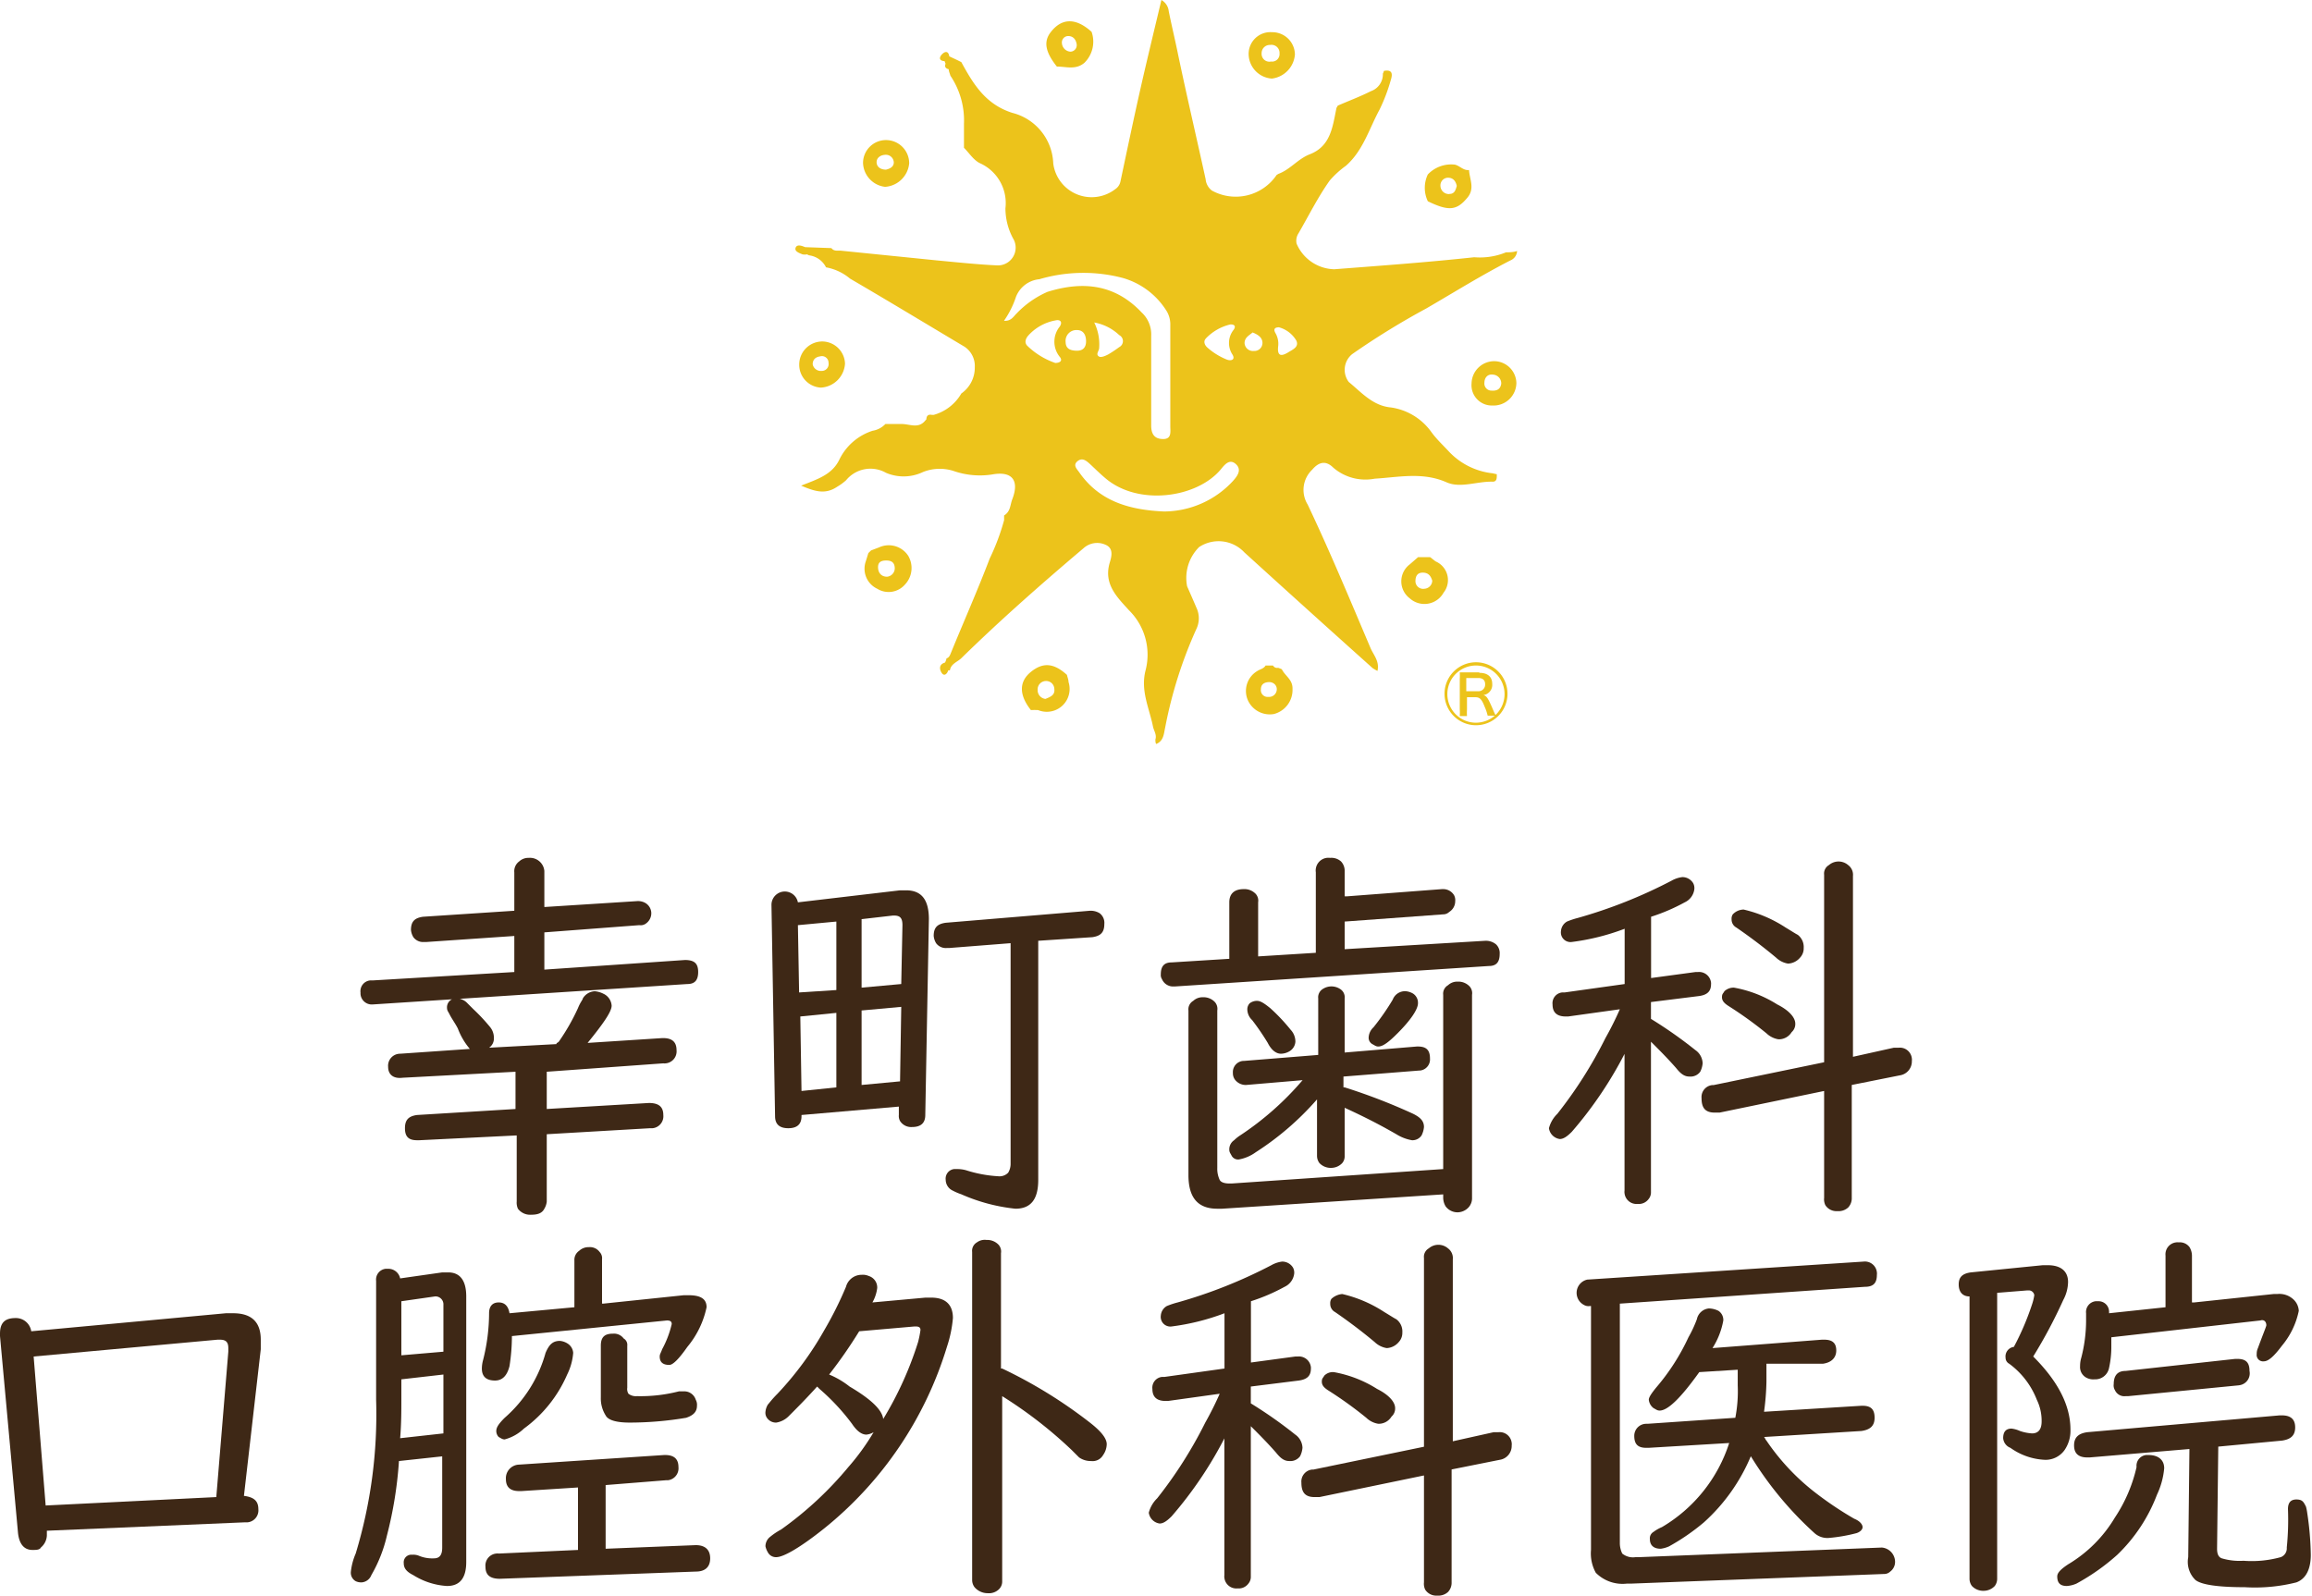 <svg id="レイヤー_1" data-name="レイヤー 1" xmlns="http://www.w3.org/2000/svg" width="192.4" height="132.8" viewBox="0 0 192.4 132.8">
  <defs>
    <style>
      .cls-1 {
        fill: #3e2816;
      }

      .cls-2 {
        fill: #ecc31b;
      }
    </style>
  </defs>
  <title>logo</title>
  <g>
    <path class="cls-1" d="M45.3,77.6v3.1L57,79.9c.8,0,1.1.3,1.1,1s-.3,1-.9,1L31,83.6a.94.94,0,0,1-1-.88V82.6a.9.9,0,0,1,.79-1H31l11.8-.7v-3l-7.3.5h-.2a1,1,0,0,1-.9-.4,1.42,1.42,0,0,1-.2-.6c0-.7.3-1,1-1.1l7.6-.5V72.6a1,1,0,0,1,.4-.9,1.12,1.12,0,0,1,.8-.3,1.2,1.2,0,0,1,1.3,1.09h0v3L53,75a1.23,1.23,0,0,1,.6.1,1,1,0,0,1,.6.9,1.05,1.05,0,0,1-.5.9.74.74,0,0,1-.5.1Zm.2,11.6v3.1l8.5-.5c.8,0,1.2.3,1.2,1a1,1,0,0,1-.89,1.1H54.1l-8.6.5V100a1.42,1.42,0,0,1-.2.6c-.2.4-.6.5-1.1.5a1.27,1.27,0,0,1-1.1-.5,1.23,1.23,0,0,1-.1-.6V94.5l-8.1.4h-.2c-.7,0-1-.3-1-1s.3-1,1-1.1l8.2-.5V89.2l-9.4.5c-.8.1-1.2-.3-1.2-.9a1,1,0,0,1,1-1.1l5.8-.4a5.73,5.73,0,0,1-1-1.7c-.2-.4-.5-.8-.7-1.2-.1-.2-.2-.3-.2-.5a.74.74,0,0,1,.67-.8H38a1.24,1.24,0,0,1,.9.4l.5.5a15.25,15.25,0,0,1,1.4,1.5,1.4,1.4,0,0,1,.3.9.91.91,0,0,1-.4.8l5.6-.3c0-.1.1-.1.2-.2a17.62,17.62,0,0,0,1.6-2.8c.2-.5.4-.7.4-.8a1.22,1.22,0,0,1,1-.6,1.94,1.94,0,0,1,.7.2,1.18,1.18,0,0,1,.7,1c0,.5-.7,1.5-2,3.1l6.2-.4h.1c.7,0,1.1.3,1.1,1a1,1,0,0,1-.89,1.1.74.74,0,0,1-.21,0Z"/>
    <path class="cls-1" d="M74.8,92.1l-8.1.7v.1c0,.7-.4,1-1.1,1s-1.1-.3-1.1-1l-.3-17.6a1.11,1.11,0,0,1,2.2-.2l8.5-1h.5c1.3,0,1.9.8,1.9,2.4L77,92.8c0,.7-.4,1-1.1,1a1.09,1.09,0,0,1-1-.5.87.87,0,0,1-.1-.5Zm-5.2-9.7V76.7l-3.2.3.1,5.6Zm0,8.1V84.3l-3,.3.1,6.2ZM75,81.9l.1-4.9c0-.6-.2-.8-.7-.8h-.1l-2.6.3v5.7ZM74.9,90l.1-6.2-3.3.3v6.2ZM86.4,78.3V98.2c0,1.6-.6,2.4-1.9,2.4A15,15,0,0,1,80,99.4a4.76,4.76,0,0,1-.7-.3,1,1,0,0,1-.6-.9.8.8,0,0,1,.69-.9h.21a2.7,2.7,0,0,1,.8.1,10.81,10.81,0,0,0,2.7.5,1,1,0,0,0,.8-.3,1.42,1.42,0,0,0,.2-.7V78.5l-5.1.4h-.2a1,1,0,0,1-.9-.4,1.42,1.42,0,0,1-.2-.6c0-.7.3-1,1-1.1l12-1h.1a1.42,1.42,0,0,1,.7.2,1,1,0,0,1,.4.9c0,.7-.3,1-1,1.1Z"/>
    <path class="cls-1" d="M112.1,74.6,120,74h.1a1.05,1.05,0,0,1,.9.5.87.87,0,0,1,.1.5,1.05,1.05,0,0,1-.5.9.72.72,0,0,1-.5.2l-8.2.6V79l11.7-.7h.1a1.32,1.32,0,0,1,.8.3,1,1,0,0,1,.3.8c0,.7-.3,1-.9,1L97.8,82.1h-.1a1,1,0,0,1-1-.6.63.63,0,0,1-.1-.4c0-.7.3-1,.9-1l4.8-.3V75.1c0-.7.4-1.1,1.2-1.1a1.29,1.29,0,0,1,1,.4.85.85,0,0,1,.2.7v4.5l4.8-.3V72.6a1.06,1.06,0,0,1,.9-1.2,1.5,1.5,0,0,1,.3,0,1.19,1.19,0,0,1,.9.3,1.12,1.12,0,0,1,.3.8v2.1Zm8.1,24.8-18.5,1.2h-.4c-1.6,0-2.4-.9-2.4-2.8V84.1a.81.81,0,0,1,.4-.8,1.12,1.12,0,0,1,.8-.3,1.29,1.29,0,0,1,1,.4.85.85,0,0,1,.2.7V97.2a2.16,2.16,0,0,0,.2,1c.1.2.4.3.8.3h.2l17.6-1.2V82.8a.81.81,0,0,1,.4-.8,1.12,1.12,0,0,1,.8-.3,1.29,1.29,0,0,1,1,.4.85.85,0,0,1,.2.7V99.7a1.12,1.12,0,0,1-.3.8,1.27,1.27,0,0,1-.9.4,1.23,1.23,0,0,1-1-.5,1.42,1.42,0,0,1-.2-.7v-.3Zm-8.3-8.9a48.6,48.6,0,0,1,5.7,2.2c.6.3.9.6.9,1.1a1.94,1.94,0,0,1-.2.7.91.91,0,0,1-.8.4,3.62,3.62,0,0,1-1.3-.5c-.7-.4-2.1-1.2-4.3-2.2v4a.87.87,0,0,1-.2.6,1.27,1.27,0,0,1-.9.4,1.29,1.29,0,0,1-1-.4,1,1,0,0,1-.2-.6V91.5a23.83,23.83,0,0,1-5.1,4.4,3.43,3.43,0,0,1-1.4.6.61.61,0,0,1-.6-.3c-.1-.2-.2-.3-.2-.5a.91.91,0,0,1,.4-.8,3.25,3.25,0,0,1,.5-.4,24.77,24.77,0,0,0,5.2-4.6l-4.7.4a1.12,1.12,0,0,1-.8-.3.89.89,0,0,1-.3-.7.93.93,0,0,1,.84-1h.06l6.2-.5V83.1a.81.81,0,0,1,.4-.8,1.31,1.31,0,0,1,1.4,0,.81.81,0,0,1,.4.8v4.5l6-.5h.1c.7,0,1,.3,1,1a.93.93,0,0,1-.84,1h-.06l-6.3.5v.9Zm-7.3-7.2c.3,0,.6.2,1.1.6a15.26,15.26,0,0,1,1.7,1.8,1.44,1.44,0,0,1,.4,1,1,1,0,0,1-.5.8,1.42,1.42,0,0,1-.7.2c-.4,0-.8-.3-1.1-.9a20.56,20.56,0,0,0-1.3-1.9,1.24,1.24,0,0,1-.4-.9.72.72,0,0,1,.2-.5A1,1,0,0,1,104.6,83.3Zm12.4-.8a1.42,1.42,0,0,1,.6.2.91.91,0,0,1,.4.8c0,.5-.6,1.4-1.7,2.5-.7.7-1.2,1.1-1.6,1.1-.2,0-.3-.1-.5-.2a.61.61,0,0,1-.3-.6,1.23,1.23,0,0,1,.4-.8,20.11,20.11,0,0,0,1.6-2.3A1.09,1.09,0,0,1,117,82.5Z"/>
    <path class="cls-1" d="M135.3,87.5a32.88,32.88,0,0,1-4.5,6.7c-.4.4-.7.6-1,.6a1.06,1.06,0,0,1-.9-.9,2.57,2.57,0,0,1,.7-1.2,36.06,36.06,0,0,0,4-6.3q.66-1.17,1.2-2.4l-4.3.6h-.2c-.7,0-1.1-.3-1.1-1a.9.9,0,0,1,.79-1h.21l5-.7V77.3a19.17,19.17,0,0,1-4.4,1.1.8.8,0,0,1-.9-.69.74.74,0,0,1,0-.21,1,1,0,0,1,.5-.8,6.78,6.78,0,0,1,.9-.3,40.64,40.64,0,0,0,7.8-3.1,2.4,2.4,0,0,1,.9-.3,1.05,1.05,0,0,1,.9.5.87.87,0,0,1,.1.5,1.39,1.39,0,0,1-.8,1.1,15.74,15.74,0,0,1-2.8,1.2v5.1l3.7-.5h.2a1,1,0,0,1,1.09.89.41.41,0,0,1,0,.11c0,.6-.3.9-1,1l-4,.5v1.4a36.69,36.69,0,0,1,3.7,2.6,1.39,1.39,0,0,1,.6,1.1,1.94,1.94,0,0,1-.2.7,1,1,0,0,1-.9.4c-.4,0-.7-.2-1.1-.7-.7-.8-1.4-1.5-2.1-2.2V99.2a.87.87,0,0,1-.2.6,1,1,0,0,1-.9.4,1,1,0,0,1-1.1-.89.74.74,0,0,1,0-.21V87.5ZM154,88l3.6-.8h.4a1,1,0,0,1,1.1.89.74.74,0,0,1,0,.21,1.17,1.17,0,0,1-1,1.2l-4,.8v9.4a1.12,1.12,0,0,1-.3.8,1.19,1.19,0,0,1-.9.3,1.09,1.09,0,0,1-1-.5,1.12,1.12,0,0,1-.1-.6V90.8l-8.7,1.8h-.4c-.8,0-1.1-.4-1.1-1.2a1,1,0,0,1,.89-1.09h.11l9.2-1.9V72.8a.81.81,0,0,1,.4-.8,1.22,1.22,0,0,1,1.6,0,1,1,0,0,1,.4.9V88Zm-9.7-5.8a10,10,0,0,1,3.6,1.4c1,.5,1.5,1.1,1.5,1.6a.89.89,0,0,1-.3.7,1.25,1.25,0,0,1-1.1.6,1.87,1.87,0,0,1-1-.5,32.77,32.77,0,0,0-3.2-2.3c-.3-.2-.5-.4-.5-.7s.1-.3.2-.5A1.12,1.12,0,0,1,144.3,82.2Zm.8-6.5a10.88,10.88,0,0,1,3.5,1.5c.5.3.8.5,1,.6a1.27,1.27,0,0,1,.5,1.1,1.12,1.12,0,0,1-.3.8,1.39,1.39,0,0,1-1,.5,1.87,1.87,0,0,1-1-.5c-.6-.5-1.7-1.4-3.3-2.5a.76.76,0,0,1-.4-.7.63.63,0,0,1,.1-.4A1.27,1.27,0,0,1,145.1,75.7Z"/>
    <path class="cls-1" d="M20.3,124.5c.8.1,1.2.4,1.2,1.1a1,1,0,0,1-.89,1.1H20.4l-16.5.7v.4a1.39,1.39,0,0,1-.5,1c-.1.2-.4.2-.7.2-.7,0-1.1-.5-1.2-1.4L0,111.2V111c0-.9.4-1.3,1.3-1.3a1.29,1.29,0,0,1,1.3,1.1l16.2-1.5h.6c1.5,0,2.3.7,2.3,2.2v.8Zm-2.3.1,1-12.1v-.3c0-.5-.2-.7-.7-.7h-.2L2.8,112.9l1,12.4Z"/>
    <path class="cls-1" d="M36.9,121.2l-3.7.4a33.39,33.39,0,0,1-1,6.2,11.89,11.89,0,0,1-1.3,3.3.94.94,0,0,1-.8.6,1.09,1.09,0,0,1-.5-.1.81.81,0,0,1-.4-.8,5.2,5.2,0,0,1,.4-1.5,39.92,39.92,0,0,0,1.7-12.8v-9.9a.9.9,0,0,1,.79-1h.21a1,1,0,0,1,1,.8l3.5-.5h.5c1,0,1.5.7,1.5,2V130c0,1.3-.5,2-1.6,2a5.94,5.94,0,0,1-2.8-.9c-.6-.3-.8-.6-.8-1a.63.63,0,0,1,.7-.7,1.23,1.23,0,0,1,.6.1,2.89,2.89,0,0,0,1.2.2c.5,0,.7-.3.7-.9v-7.6Zm0-1.9v-4.9l-3.5.4v1.6c0,1,0,2.1-.1,3.3Zm0-6.8v-3.9a.66.66,0,0,0-.6-.7h-.1l-2.8.4v4.5Zm13.3-4,6.7-.7h.4c1,0,1.5.3,1.5,1a7.59,7.59,0,0,1-1.6,3.3q-1.05,1.5-1.5,1.5c-.5,0-.8-.2-.8-.7,0-.2.1-.3.2-.6a8.35,8.35,0,0,0,.8-2.1c0-.2-.1-.3-.4-.3l-12.9,1.3a16.11,16.11,0,0,1-.2,2.5q-.3,1.2-1.2,1.2c-.7,0-1.1-.3-1.1-1a2.75,2.75,0,0,1,.1-.7,16,16,0,0,0,.5-3.9c0-.6.3-.9.8-.9s.8.3.9.9l5.4-.5v-3.9a.91.91,0,0,1,.4-.8,1.12,1.12,0,0,1,.8-.3,1,1,0,0,1,.9.4.74.74,0,0,1,.2.6v3.7Zm.2,15.1v5.3l7.5-.3h0c.8,0,1.2.4,1.2,1.1s-.4,1.1-1.2,1.1l-16.3.6c-.8,0-1.2-.3-1.2-1a1,1,0,0,1,.89-1.1.74.74,0,0,1,.21,0l6.6-.3v-5.2l-4.7.3h-.2c-.7,0-1.1-.3-1.1-1a1.13,1.13,0,0,1,1.06-1.2h0l12.1-.8h.1c.7,0,1.1.3,1.1,1a1,1,0,0,1-.89,1.1H55.4Zm-3.8-12a1.42,1.42,0,0,1,.6.2,1,1,0,0,1,.5.8,4.89,4.89,0,0,1-.5,1.8,10.93,10.93,0,0,1-3.6,4.5,3.69,3.69,0,0,1-1.6.9c-.2,0-.3-.1-.5-.2a.72.72,0,0,1-.2-.5c0-.3.2-.6.7-1.1a11.1,11.1,0,0,0,3.4-5.4C45.7,111.9,46,111.6,46.6,111.6Zm5.6.4v3.5a.74.74,0,0,0,.1.5,1,1,0,0,0,.7.2,12.89,12.89,0,0,0,3.5-.4h.4a1,1,0,0,1,1,.7.87.87,0,0,1,.1.5c0,.5-.3.8-.9,1a28.4,28.4,0,0,1-4.7.4c-1.1,0-1.8-.2-2-.6a2.65,2.65,0,0,1-.4-1.5V112c0-.7.3-1,1-1a1,1,0,0,1,.9.4A.61.61,0,0,1,52.2,112Z"/>
    <path class="cls-1" d="M72.7,119.2a1.42,1.42,0,0,1-.6.2q-.6,0-1.2-.9a18.1,18.1,0,0,0-2.7-2.9l-.2-.2c-.9,1-1.7,1.8-2.4,2.5a1.87,1.87,0,0,1-1,.5.89.89,0,0,1-.7-.3.74.74,0,0,1-.2-.6,1.42,1.42,0,0,1,.2-.6c.1-.1.3-.4.8-.9a27,27,0,0,0,3.9-5.3,30.22,30.22,0,0,0,1.8-3.6,1.35,1.35,0,0,1,1.3-1,1.23,1.23,0,0,1,.6.1,1,1,0,0,1,.7,1,3.21,3.21,0,0,1-.4,1.2L77,108h.5c1.2,0,1.8.6,1.8,1.7a10.35,10.35,0,0,1-.5,2.4,30.94,30.94,0,0,1-10.2,15.1c-2,1.6-3.4,2.4-4,2.4a.76.76,0,0,1-.7-.4,1.69,1.69,0,0,1-.2-.5,1,1,0,0,1,.4-.8,5.42,5.42,0,0,1,.9-.6,29.39,29.39,0,0,0,5.6-5.2A19.29,19.29,0,0,0,72.7,119.2Zm.8-1.1a29.05,29.05,0,0,0,2.9-6.4,8.43,8.43,0,0,0,.2-1c0-.2-.1-.3-.4-.3h-.1l-4.6.4a39.12,39.12,0,0,1-2.5,3.6,7.1,7.1,0,0,1,1.7,1C72.4,116.4,73.4,117.3,73.5,118.1Zm9.9-4.2a39.38,39.38,0,0,1,7.3,4.5c.9.7,1.4,1.3,1.4,1.8a1.62,1.62,0,0,1-.3.9,1,1,0,0,1-1,.5,1.68,1.68,0,0,1-1-.3l-.6-.6a36.15,36.15,0,0,0-5.8-4.5v15.4a.89.89,0,0,1-.3.7,1.19,1.19,0,0,1-.9.3,1.44,1.44,0,0,1-1.1-.5,1,1,0,0,1-.2-.6V104.2a.81.81,0,0,1,.4-.8,1.09,1.09,0,0,1,.8-.2,1.29,1.29,0,0,1,1,.4.85.85,0,0,1,.2.7v9.6Z"/>
    <path class="cls-1" d="M102,119.5a32.88,32.88,0,0,1-4.5,6.7c-.4.4-.7.6-1,.6a1.06,1.06,0,0,1-.9-.9,2.57,2.57,0,0,1,.7-1.2,36.06,36.06,0,0,0,4-6.3q.66-1.17,1.2-2.4l-4.3.6H97c-.7,0-1.1-.3-1.1-1a.9.9,0,0,1,.79-1h.21l5-.7v-4.6a19.17,19.17,0,0,1-4.4,1.1.8.8,0,0,1-.9-.69.74.74,0,0,1,0-.21,1,1,0,0,1,.5-.8,6.78,6.78,0,0,1,.9-.3,40.64,40.64,0,0,0,7.8-3.1,2.4,2.4,0,0,1,.9-.3,1.05,1.05,0,0,1,.9.5.87.87,0,0,1,.1.5,1.39,1.39,0,0,1-.8,1.1,15.74,15.74,0,0,1-2.8,1.2v5.1l3.7-.5h.2a1,1,0,0,1,1.09.89.41.41,0,0,1,0,.11c0,.6-.3.9-1,1l-4,.5v1.4a36.69,36.69,0,0,1,3.7,2.6,1.39,1.39,0,0,1,.6,1.1,1.94,1.94,0,0,1-.2.7,1,1,0,0,1-.9.4c-.4,0-.7-.2-1.1-.7-.7-.8-1.4-1.5-2.1-2.2v12.5a.87.87,0,0,1-.2.6,1,1,0,0,1-.9.4,1,1,0,0,1-1.1-.89.74.74,0,0,1,0-.21V119.5Zm18.7.5,3.6-.8h.4a1,1,0,0,1,1.1.89.74.74,0,0,1,0,.21,1.17,1.17,0,0,1-1,1.2l-4,.8v9.4a1.12,1.12,0,0,1-.3.8,1.19,1.19,0,0,1-.9.3,1.09,1.09,0,0,1-1-.5,1.12,1.12,0,0,1-.1-.6v-8.9l-8.7,1.8h-.4c-.8,0-1.1-.4-1.1-1.2a1,1,0,0,1,.89-1.09h.11l9.2-1.9V104.7a.81.81,0,0,1,.4-.8,1.22,1.22,0,0,1,1.6,0,1,1,0,0,1,.4.9V120Zm-9.7-5.8a10,10,0,0,1,3.6,1.4c1,.5,1.5,1.1,1.5,1.6a.89.89,0,0,1-.3.7,1.25,1.25,0,0,1-1.1.6,1.87,1.87,0,0,1-1-.5,32.77,32.77,0,0,0-3.2-2.3c-.3-.2-.5-.4-.5-.7s.1-.3.2-.5A1,1,0,0,1,111,114.2Zm.7-6.5a10.88,10.88,0,0,1,3.5,1.5c.5.3.8.5,1,.6a1.27,1.27,0,0,1,.5,1.1,1.12,1.12,0,0,1-.3.8,1.39,1.39,0,0,1-1,.5,1.87,1.87,0,0,1-1-.5c-.6-.5-1.7-1.4-3.3-2.5a.76.76,0,0,1-.4-.7.63.63,0,0,1,.1-.4A1.52,1.52,0,0,1,111.7,107.7Z"/>
    <path class="cls-1" d="M134.8,108.5v19.9a2,2,0,0,0,.2.9,1.41,1.41,0,0,0,1.1.3h.3l20.2-.8a1.2,1.2,0,0,1,1.1,1.1,1,1,0,0,1-.4.9.72.72,0,0,1-.5.2l-21,.8h-.4a3.14,3.14,0,0,1-2.6-.9,3.31,3.31,0,0,1-.4-1.9V108.7h-.1a.74.74,0,0,1-.5-.1,1.13,1.13,0,0,1,.29-2.1h0l23-1.5a1,1,0,0,1,1.1.89.74.74,0,0,1,0,.21c0,.7-.3,1-1,1Zm12.2,5V115a20.89,20.89,0,0,1-.2,2.5l8.1-.5h.1c.7,0,1,.3,1,1s-.4,1-1.1,1.1l-8.1.5c.1.1.1.2.2.3a18.76,18.76,0,0,0,3.9,4.2,29,29,0,0,0,3.4,2.3c.5.2.7.5.7.7s-.2.4-.5.5a13.66,13.66,0,0,1-2.3.4,1.6,1.6,0,0,1-1.2-.4,29.1,29.1,0,0,1-5.3-6.4,15.4,15.4,0,0,1-3.9,5.5,18,18,0,0,1-2.9,2,2.44,2.44,0,0,1-.7.2c-.6,0-.9-.3-.9-.8a.61.61,0,0,1,.3-.6,3.25,3.25,0,0,1,.7-.4,12.59,12.59,0,0,0,5.6-7l-6.7.4H137c-.7,0-1-.3-1-1a1,1,0,0,1,1-1h.11l7.3-.5a11.67,11.67,0,0,0,.2-2.7V114l-3.2.2h0c-1.5,2.1-2.6,3.2-3.3,3.2-.2,0-.3-.1-.5-.2a1,1,0,0,1-.4-.7c0-.2.2-.5.6-1a18,18,0,0,0,2.7-4.2,10.23,10.23,0,0,0,.7-1.5,1.13,1.13,0,0,1,1-.9,1.86,1.86,0,0,1,.8.2.91.91,0,0,1,.4.8,6.35,6.35,0,0,1-.9,2.3l9.1-.7h.2c.7,0,1,.3,1,.9s-.4,1-1.1,1.1Z"/>
    <path class="cls-1" d="M166.2,107.6v23.8a1,1,0,0,1-.2.6,1.27,1.27,0,0,1-.9.4,1.29,1.29,0,0,1-1-.4,1,1,0,0,1-.2-.6V107.9c-.6,0-.9-.4-.9-1s.3-.9,1-1l6-.6h.4c1.1,0,1.7.5,1.7,1.4a3.29,3.29,0,0,1-.4,1.5,41.43,41.43,0,0,1-2.5,4.7c2.1,2.1,3.1,4.1,3.1,6.1a2.85,2.85,0,0,1-.5,1.7,1.94,1.94,0,0,1-1.6.8,5.33,5.33,0,0,1-2.9-1,.94.94,0,0,1-.6-.8c0-.5.2-.8.7-.8a2.44,2.44,0,0,1,.7.2,3.78,3.78,0,0,0,1,.2c.5,0,.8-.3.8-1a4,4,0,0,0-.4-1.8,6.75,6.75,0,0,0-2.3-3,.56.56,0,0,1-.3-.5.8.8,0,0,1,.69-.9h0a22.08,22.08,0,0,0,1.5-3.5,4.46,4.46,0,0,0,.2-.8.46.46,0,0,0-.5-.4h-.1Zm12.6,13.5c.8,0,1.3.4,1.3,1.1a6.49,6.49,0,0,1-.6,2.2,13.65,13.65,0,0,1-3.3,5,17.86,17.86,0,0,1-3.4,2.4,2.41,2.41,0,0,1-.8.2c-.6,0-.8-.3-.8-.8,0-.3.3-.6.9-1a11.2,11.2,0,0,0,3.9-3.9,12.64,12.64,0,0,0,1.8-4.2.9.9,0,0,1,.79-1Zm5.8-.7-.1,8.5c0,.4.1.7.4.8a5.2,5.2,0,0,0,1.8.2,9,9,0,0,0,3.1-.3.78.78,0,0,0,.5-.8,22.77,22.77,0,0,0,.1-3.2c0-.5.2-.8.7-.8s.6.2.8.6a4,4,0,0,1,.1.5,25.7,25.7,0,0,1,.3,3.5c0,1.2-.4,2-1.2,2.3a14.12,14.12,0,0,1-4.3.4c-2.2,0-3.6-.2-4.1-.6a2.1,2.1,0,0,1-.6-1.9l.1-9-8.3.7h-.2c-.7,0-1.1-.3-1.1-1s.4-1,1.1-1.1l16-1.4h.2c.7,0,1.1.3,1.1,1s-.4,1-1.1,1.1Zm-2-12,6.6-.7h.3a1.71,1.71,0,0,1,1.3.4,1.39,1.39,0,0,1,.5,1,6.59,6.59,0,0,1-1.4,2.9c-.6.8-1.1,1.3-1.5,1.3a.53.53,0,0,1-.6-.45.38.38,0,0,1,0-.15,1.09,1.09,0,0,1,.1-.5c.4-1.1.7-1.8.7-1.9,0-.3-.2-.5-.5-.4l-12.4,1.4v.7a8.07,8.07,0,0,1-.2,1.9,1.17,1.17,0,0,1-1.2.9,1.23,1.23,0,0,1-.6-.1,1,1,0,0,1-.6-1,2.37,2.37,0,0,1,.1-.7,12.43,12.43,0,0,0,.4-3.1v-.6a.9.9,0,0,1,.79-1h.21a.87.87,0,0,1,.91.83,1,1,0,0,1,0,.17l4.7-.5v-4.3a1,1,0,0,1,.89-1.1.74.74,0,0,1,.21,0,1,1,0,0,1,.9.4,1.42,1.42,0,0,1,.2.7v3.9Zm3.7,6.9-9.2.9h-.2a.86.86,0,0,1-.9-.5.74.74,0,0,1-.1-.5c0-.7.3-1.1,1-1.1l9.1-1h.2c.7,0,1,.3,1,1a1,1,0,0,1-.78,1.18Z"/>
  </g>
  <g>
    <path class="cls-2" d="M124.34,30.06a1.89,1.89,0,0,0-1.88,1.86,1.69,1.69,0,0,0,1.73,1.83,1.9,1.9,0,0,0,2-1.88A1.86,1.86,0,0,0,124.34,30.06Zm-.2,2.45a.59.59,0,0,1-.61-.66c0-.4.26-.74.72-.67a.73.73,0,0,1,.68.76C124.86,32.4,124.56,32.54,124.14,32.51Z"/>
    <path class="cls-2" d="M122.25,14.15c-.47.06-.77-.36-1.19-.45a2.69,2.69,0,0,0-2.24.82,2.6,2.6,0,0,0,0,2.23c1.74.85,2.41.76,3.27-.27C122.77,15.7,122.29,14.93,122.25,14.15Zm-1.64,2a.7.7,0,0,1-.74-.68.64.64,0,0,1,.62-.68c.44,0,.65.28.74.68C121.14,15.8,121.05,16.15,120.61,16.14Z"/>
    <path class="cls-2" d="M119.48,46.73c-.16-.11-.3-.24-.47-.36h-1l-.69.6a1.77,1.77,0,0,0,0,2.83,1.82,1.82,0,0,0,2.81-.47A1.69,1.69,0,0,0,119.48,46.73ZM118.54,49a.64.64,0,0,1-.75-.62c0-.44.17-.73.63-.72s.65.28.77.67A.69.69,0,0,1,118.54,49Z"/>
    <path class="cls-2" d="M105.85,2.68a1.81,1.81,0,0,0-1.94,1.86,2.07,2.07,0,0,0,1.93,2,2.19,2.19,0,0,0,1.92-2A1.88,1.88,0,0,0,105.85,2.68Zm-.07,2.44a.65.65,0,0,1-.79-.69.68.68,0,0,1,.71-.69.67.67,0,0,1,.78.71A.62.62,0,0,1,105.78,5.12Z"/>
    <path class="cls-2" d="M106.67,55.7a2.85,2.85,0,0,0-.31-.12.38.38,0,0,1-.42-.19h-.62c-.15.26-.44.3-.66.44a1.93,1.93,0,0,0-.81,2.46A2,2,0,0,0,106,59.43a2.07,2.07,0,0,0,1.56-2.09C107.59,56.56,106.94,56.26,106.67,55.7ZM105.55,58a.56.56,0,0,1-.62-.63c0-.42.28-.58.65-.6s.7.25.67.64A.64.64,0,0,1,105.55,58Z"/>
    <path class="cls-2" d="M90.84,2.65c-1.29-1.17-2.46-1.17-3.38,0-.64.8-.48,1.67.49,2.89.78,0,1.56.3,2.29-.31A2.47,2.47,0,0,0,90.84,2.65ZM89.08,4.3a.76.76,0,0,1-.71-.71A.53.53,0,0,1,88.89,3c.43,0,.65.3.71.69A.54.54,0,0,1,89.08,4.3Z"/>
    <path class="cls-2" d="M88.92,56.76c0-.2-.09-.39-.13-.59-1.1-1-2-1.06-3-.25s-1,1.92,0,3.18a5.82,5.82,0,0,1,.6,0A1.9,1.9,0,0,0,88.92,56.76ZM87,58.17a.73.73,0,0,1-.65-.74.7.7,0,0,1,.66-.75.68.68,0,0,1,.73.67C87.8,57.85,87.42,58,87,58.17Z"/>
    <path class="cls-2" d="M75.58,46.26a1.93,1.93,0,0,0-2.43-.7l-.66.25c-.08.08-.16.15-.23.23l-.21.68A1.84,1.84,0,0,0,73,49a1.8,1.8,0,0,0,2.31-.35A2,2,0,0,0,75.58,46.26ZM73.82,48c-.46,0-.73-.3-.75-.75s.24-.59.63-.6.74.09.76.62A.71.71,0,0,1,73.82,48Z"/>
    <path class="cls-2" d="M73.82,11.66a1.91,1.91,0,0,0-2,1.89,2.07,2.07,0,0,0,1.84,2,2.16,2.16,0,0,0,2-1.95A1.93,1.93,0,0,0,73.82,11.66Zm-.09,2.46c-.44,0-.76-.22-.78-.59s.29-.61.66-.64a.66.66,0,0,1,.77.63C74.38,13.91,74,14.06,73.73,14.12Z"/>
    <path class="cls-2" d="M68.45,28.42a1.92,1.92,0,0,0-1.94,1.91,1.9,1.9,0,0,0,1.81,1.93,2.13,2.13,0,0,0,2-2A1.91,1.91,0,0,0,68.45,28.42Zm-.08,2.45a.69.69,0,0,1-.74-.55c0-.4.25-.61.62-.66a.55.55,0,0,1,.7.54A.57.57,0,0,1,68.37,30.87Z"/>
    <path class="cls-2" d="M125.33,21a5.73,5.73,0,0,1-2.65.41c-3.87.42-7.75.7-11.64,1a3.5,3.5,0,0,1-3.14-2.13,1.14,1.14,0,0,1,.17-.88c.85-1.47,1.61-3,2.59-4.38A7.74,7.74,0,0,1,112,13.8c1.43-1.25,1.93-3.07,2.8-4.67a14.64,14.64,0,0,0,.94-2.47c.14-.44.18-.9-.57-.76a1.57,1.57,0,0,1-.09.23,1.49,1.49,0,0,1-1,1.46c-.89.45-1.83.8-2.75,1.2l-.11.19c-.32,1.53-.46,3.18-2.22,3.86-1,.39-1.63,1.27-2.61,1.63l-.15.09a4.11,4.11,0,0,1-5.39,1.3,1.34,1.34,0,0,1-.52-.95c-.78-3.57-1.62-7.13-2.36-10.7-.23-1.1-.49-2.18-.71-3.28A1.21,1.21,0,0,0,96.65,0c-.6,2.52-1.19,4.94-1.74,7.37s-1.12,5.15-1.67,7.74a1,1,0,0,1-.44.64,3.22,3.22,0,0,1-5.15-2.14,4.51,4.51,0,0,0-3.42-4.22C82,8.67,81,7,80,5.17c-.33-.17-.66-.32-1-.48-.08-.49-.38-.41-.61-.17s-.28.54.22.57a1.31,1.31,0,0,0,.08.21c-.1.26,0,.4.26.46,0,.18.1.37.14.54a6.66,6.66,0,0,1,1.13,4c0,.66,0,1.34,0,2,.43.43.78,1,1.3,1.27a3.64,3.64,0,0,1,2.15,3.77,5.32,5.32,0,0,0,.7,2.62A1.48,1.48,0,0,1,83,22.09c-1.68-.08-3.37-.26-5.06-.42l-8-.81c-.27,0-.56.05-.75-.21L67,20.57c-.28-.12-.68-.26-.79.05s.31.44.57.55a1,1,0,0,0,.38,0l.16.08a1.83,1.83,0,0,1,1.42,1h0a4.28,4.28,0,0,1,2,.94c3.19,1.86,6.36,3.78,9.53,5.67a1.92,1.92,0,0,1,.85,1.7A2.62,2.62,0,0,1,80,32.75a3.84,3.84,0,0,1-2.3,1.78l-.15,0c-.3-.06-.45.07-.46.37L77,35c-.55.69-1.26.31-1.91.29l-1.41,0a1.87,1.87,0,0,1-1.06.56,4.67,4.67,0,0,0-2.77,2.4c-.61,1.27-1.83,1.63-3.18,2.17,1.11.47,2,.77,3,.09a4.38,4.38,0,0,0,.74-.54,2.62,2.62,0,0,1,3.32-.62,3.73,3.73,0,0,0,3.07-.06,3.76,3.76,0,0,1,2.56-.09,6.66,6.66,0,0,0,3.2.29c1.69-.31,2.29.51,1.67,2.09-.17.46-.14,1-.67,1.32,0,.12,0,.26,0,.39a18.62,18.62,0,0,1-1.2,3.2c-1,2.63-2.16,5.24-3.23,7.86-.08.2-.15.38-.37.45,0,.11-.07.23-.11.34-.53.15-.48.57-.28.87s.45.09.54-.22l.14,0c.08-.54.61-.69.94-1,3.27-3.2,6.7-6.22,10.2-9.18A1.68,1.68,0,0,1,92,45.34c.7.3.5,1,.34,1.52-.5,1.75.6,2.82,1.62,3.94a5.19,5.19,0,0,1,1.37,5c-.43,1.69.31,3.13.62,4.67.07.35.33.68.2,1.08,0,.12,0,.25.06.37.63-.24.64-.86.75-1.35a36.4,36.4,0,0,1,2.6-8.22,2.06,2.06,0,0,0,0-1.78c-.25-.59-.51-1.18-.77-1.77a3.62,3.62,0,0,1,1-3.27,2.94,2.94,0,0,1,3.77.45q5.31,4.83,10.66,9.62a3.76,3.76,0,0,0,.41.24c.19-.81-.34-1.34-.58-1.91-1.7-4-3.36-8-5.23-11.94a2.32,2.32,0,0,1,.38-2.9c.56-.66,1.14-.77,1.74-.18a4.09,4.09,0,0,0,3.46.93c2-.12,4-.58,6,.31,1.15.5,2.53-.1,3.82-.06.37,0,.34-.34.34-.62l-.36-.08a5.86,5.86,0,0,1-3.7-1.89c-.49-.52-1-1-1.42-1.59a5,5,0,0,0-3.34-2c-1.5-.14-2.44-1.25-3.5-2.12a1.68,1.68,0,0,1,.29-2.32,63.42,63.42,0,0,1,6.15-3.79c2.31-1.34,4.58-2.76,7-4a.9.9,0,0,0,.57-.79C125.91,21,125.62,21,125.33,21Zm-25,7.19A4.1,4.1,0,0,1,102.4,27c.35,0,.46.16.26.45a1.75,1.75,0,0,0-.09,2.07c.24.42-.11.54-.47.41a5.58,5.58,0,0,1-1.62-1C100.25,28.73,100.13,28.42,100.33,28.2ZM83.55,26.7a7.71,7.71,0,0,0,1-2,2.32,2.32,0,0,1,1.94-1.46,12.94,12.94,0,0,1,6.93-.11,6.34,6.34,0,0,1,3.69,2.8,2.18,2.18,0,0,1,.28,1.17c0,2.8,0,5.58,0,8.37,0,.46.13,1.07-.59,1.07s-1-.4-1-1.13c0-2.48,0-5,0-7.45A2.49,2.49,0,0,0,95,26c-2.23-2.36-4.9-2.62-7.83-1.71a7.92,7.92,0,0,0-2.57,1.8C84.33,26.35,84.15,26.74,83.55,26.7Zm7.51.14a4.07,4.07,0,0,1,2.08,1.05.56.56,0,0,1,0,1,9.78,9.78,0,0,1-.92.61c-.23.12-.57.27-.75.18-.33-.18,0-.48,0-.71A4.13,4.13,0,0,0,91.06,26.84Zm-3.24,3.37a6.3,6.3,0,0,1-2.34-1.44c-.24-.26-.14-.57.08-.83a4,4,0,0,1,2.26-1.27c.4-.1.63.11.37.51a2,2,0,0,0,0,2.52C88.44,30,88.25,30.2,87.82,30.21Zm.86-1.74a.9.9,0,0,1,.94-1c.54,0,.75.41.76.9s-.21.83-.78.82S88.69,29,88.68,28.47Zm13.9,11.59a7.85,7.85,0,0,1-5.72,2.51c-2.88-.13-5.38-.84-7.07-3.29-.18-.25-.51-.56-.14-.88s.69-.11,1,.17.88.85,1.35,1.24c2.73,2.32,7.6,1.64,9.59-.74.31-.38.73-.93,1.26-.44S102.94,39.66,102.58,40.06Zm1.76-10.85a.7.7,0,0,1-.77-.65c0-.47.38-.64.67-.89.45.18.81.42.82.86A.67.67,0,0,1,104.34,29.21Zm2.87.11c-.63.39-.94.29-.84-.53a1.77,1.77,0,0,0-.23-1.07c-.14-.25-.15-.47.29-.48a2.41,2.41,0,0,1,1.45,1.11C108.12,28.88,107.58,29.09,107.21,29.32Z"/>
    <path class="cls-2" d="M125.45,57.74a2.62,2.62,0,1,1-2.62-2.62A2.62,2.62,0,0,1,125.45,57.74ZM123.12,56c.68,0,1.06.33,1.06.92a.86.86,0,0,1-.73.93c.27.08.38.24.82,1.27a4,4,0,0,0,.18.39,2.38,2.38,0,1,0-1.62.64,2.44,2.44,0,0,0,1.57-.59h-.6a4,4,0,0,0-.25-.74c-.24-.62-.41-.79-.76-.79h-.71v1a4.45,4.45,0,0,0,0,.57h-.6a4.67,4.67,0,0,0,0-.57V56.52a4.73,4.73,0,0,0,0-.56h1.61ZM123,57.53a.55.55,0,0,0,.59-.58c0-.35-.2-.52-.57-.52h-1v1.1Z"/>
  </g>
</svg>
